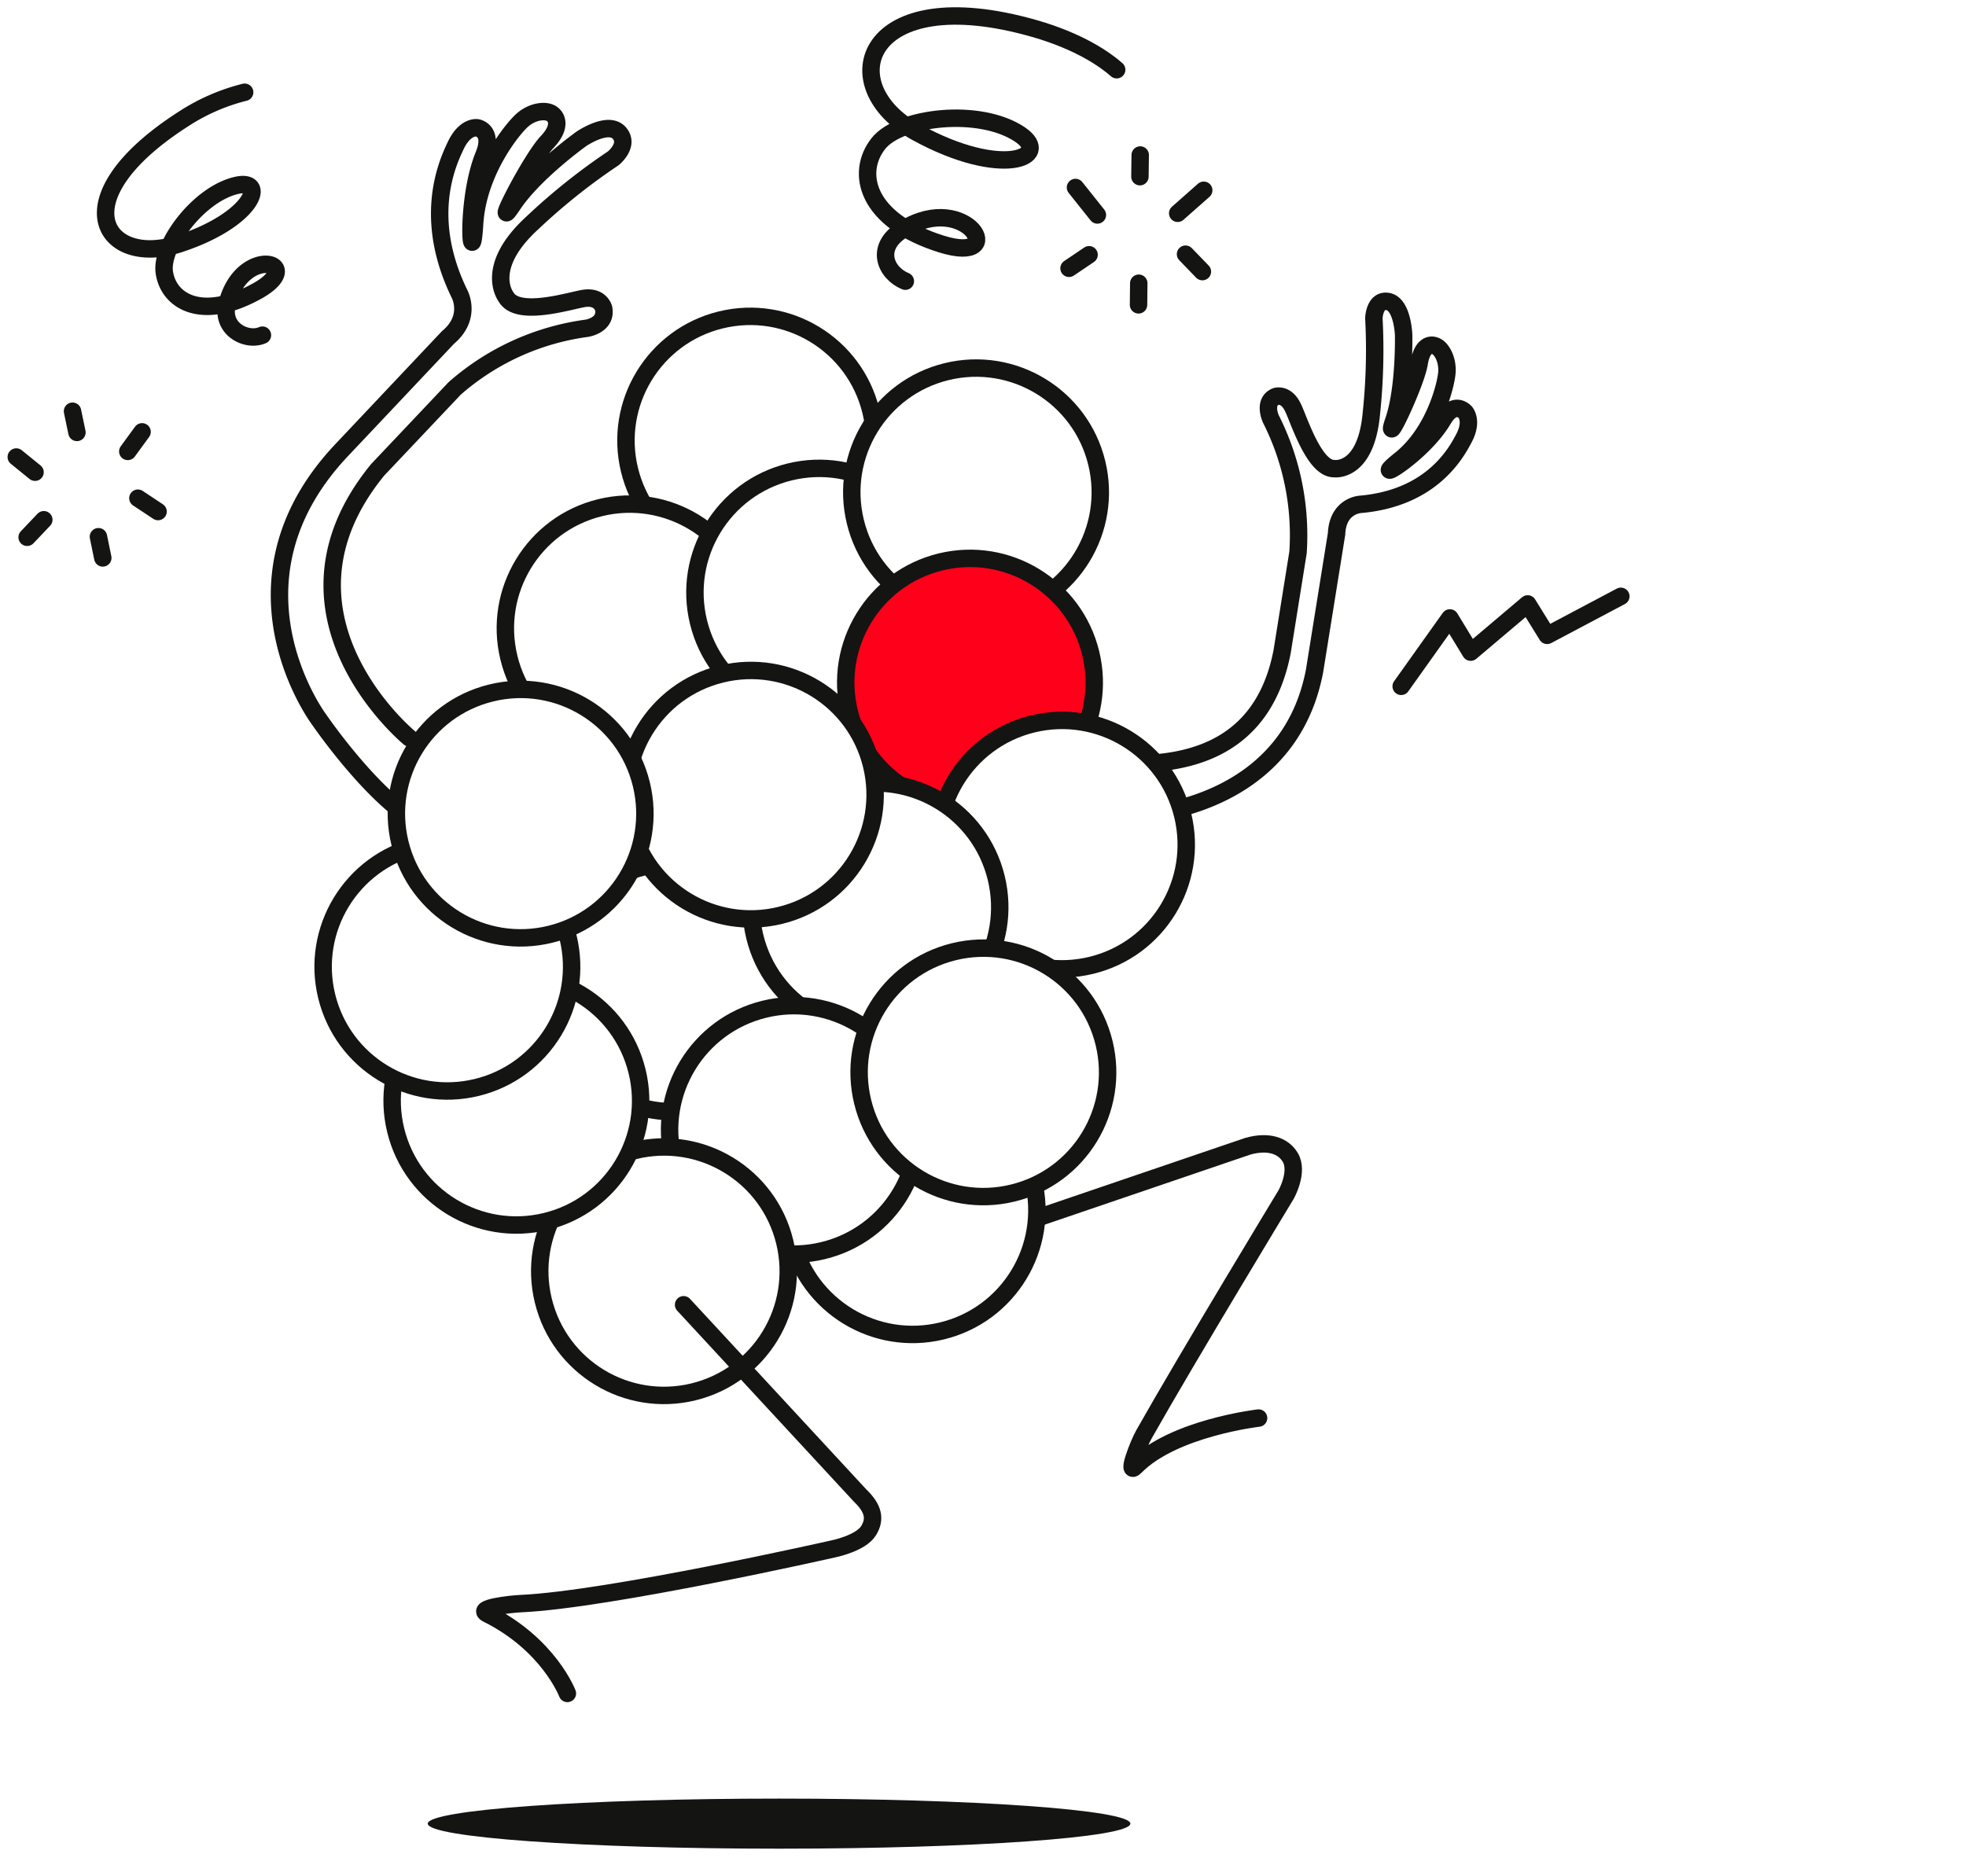 <?xml version="1.0" encoding="UTF-8"?> <svg xmlns="http://www.w3.org/2000/svg" id="6dfeaae2-34a9-4bce-847f-29176b7e0aff" data-name="Calque 1" viewBox="0 0 338.33 322.84"><defs><style>.\35 db96f1e-f644-4e80-8cbe-a9ccf536a3f7{fill:#fff;}.\31 2a01d5e-d5a9-4534-acff-d5f715355477,.\31 5978ef8-526e-44bd-977d-2c3f4a762820,.\35 db96f1e-f644-4e80-8cbe-a9ccf536a3f7,.\38 3f578b5-98ed-4033-a64f-8b9d4bee2f3b{stroke:#141412;stroke-linecap:round;stroke-width:3px;}.\31 2a01d5e-d5a9-4534-acff-d5f715355477,.\31 5978ef8-526e-44bd-977d-2c3f4a762820,.\35 db96f1e-f644-4e80-8cbe-a9ccf536a3f7{stroke-linejoin:round;}.\31 5978ef8-526e-44bd-977d-2c3f4a762820,.\38 3f578b5-98ed-4033-a64f-8b9d4bee2f3b{fill:none;}.\38 3f578b5-98ed-4033-a64f-8b9d4bee2f3b{stroke-miterlimit:10;}.\39 4dc84c1-429f-44d9-bfa9-0e62a2e1523e{fill:#141412;}.\31 2a01d5e-d5a9-4534-acff-d5f715355477{fill:#ff001a;}</style></defs><title>M_img</title><circle class="5db96f1e-f644-4e80-8cbe-a9ccf536a3f7" cx="129.11" cy="75.83" r="21.38" transform="translate(-14.29 32.74) rotate(-13.7)"></circle><path class="15978ef8-526e-44bd-977d-2c3f4a762820" d="M199,131.31c8.91-.8,18.83-4.66,21.64-19.14l2.74-17.09a44.34,44.34,0,0,0-4.66-22.94s-1.42-3,.86-3.9c0,0,1.73-.58,2.91,1.87,1,2,3.63,10.59,7.09,10.55,0,0,5.51.84,6.43-9.6a104,104,0,0,0,.42-16.28s0.09-3.3,2.42-2.88c2.51,0.46,2.7,5.71,2.7,5.71s0.22,9.15-1.68,14.72,3.76-6.09,4.36-9.83c0.5-3.13,2-3.4,3-2.85s1.92,2.42,1.77,4.46-2.08,10.27-8,15,3.61-.62,7.33-6.89c2-3.4,3.83-1.27,3.83-1.27s1.33,1.47-.18,4.38c-1.36,2.62-5.57,10.4-17.86,11.48,0,0-3.9.18-4.11,5.08l-3.79,23.6c-3.41,17.82-18.41,23.09-27.42,24.52"></path><polyline class="15978ef8-526e-44bd-977d-2c3f4a762820" points="241.13 118.13 249.51 106.36 253.09 112.25 262.9 103.95 266.25 109.36 278.93 102.64"></polyline><path class="15978ef8-526e-44bd-977d-2c3f4a762820" d="M42.1,15.88a34.62,34.62,0,0,0-10.53,4.6C10.09,34.26,17.95,46.16,30.76,42s15.28-11.27,10-10.1c-6.52,1.44-13.17,10.35-12.48,15,0.74,5,6.49,8.47,16,3.18,8.68-4.85-2.47-8.06-5.17,2.1-1.2,4.51,3.41,6.68,6.05,5.51"></path><path class="15978ef8-526e-44bd-977d-2c3f4a762820" d="M192.17,12c-1.95-1.73-6.38-4.86-14.12-7.08-29.3-8.4-35.12,9.75-20.32,17.86s23.44,4.18,17.81.38c-6.94-4.69-20.78-3.06-24.39,1.56C147.22,29.71,149,37.92,162,42c11.9,3.72,4.44-9.33-6.59-2.52-5,3.08-3,7.52.39,8.92"></path><path class="83f578b5-98ed-4033-a64f-8b9d4bee2f3b" d="M169.53,212.7l45.22-15.41c3.59-1,6.07-.07,7.27,1.88,1.54,2.52-.71,6.47-0.71,6.47s-16.88,27.85-24.45,41.25c-0.95,1.68-3.06,7.16-1.46,5.53,6.52-6.65,21.19-8.34,21.19-8.34"></path><path class="15978ef8-526e-44bd-977d-2c3f4a762820" d="M70.45,127S44.62,105.77,65,80.86l13.24-14A43.12,43.12,0,0,1,101,56.5s3.45-.52,2.88-3.43c0,0-.53-2.13-3.36-1.71-2.33.35-11.39,3.29-13.41-.22,0,0-4-5,4.51-12.78a106.63,106.63,0,0,1,13.92-11.11s2.82-2.26,1.06-4.33c-1.9-2.23-6.58,1-6.58,1s-8.1,5.79-11.8,11.36,3.05-7.79,5.95-10.85c2.42-2.56,1.74-4.28.68-4.91s-3.25-.34-4.94,1.14-7.7,8.84-8.24,17.93-1.62-4,1.61-11.91C85,22.44,82.12,22,82.12,22s-2.07-.38-3.7,3.06c-1.47,3.09-5.73,12.44.67,25.55,0,0,2.17,4-2,7.48L58.84,77.43c-21.61,22.84-3.94,46.4-3.94,46.4S65.25,139,73.54,142.28"></path><line class="15978ef8-526e-44bd-977d-2c3f4a762820" x1="195.97" y1="48.75" x2="195.93" y2="52.47"></line><line class="15978ef8-526e-44bd-977d-2c3f4a762820" x1="206.92" y1="46.75" x2="204.02" y2="43.75"></line><line class="15978ef8-526e-44bd-977d-2c3f4a762820" x1="187.42" y1="43.85" x2="183.97" y2="46.18"></line><line class="15978ef8-526e-44bd-977d-2c3f4a762820" x1="196.17" y1="30.41" x2="196.22" y2="26.68"></line><line class="15978ef8-526e-44bd-977d-2c3f4a762820" x1="185.08" y1="32.27" x2="188.85" y2="37"></line><line class="15978ef8-526e-44bd-977d-2c3f4a762820" x1="202.67" y1="36.71" x2="207.15" y2="32.75"></line><line class="15978ef8-526e-44bd-977d-2c3f4a762820" x1="16.94" y1="92.38" x2="17.69" y2="96.03"></line><line class="15978ef8-526e-44bd-977d-2c3f4a762820" x1="27.2" y1="88.05" x2="23.73" y2="85.75"></line><line class="15978ef8-526e-44bd-977d-2c3f4a762820" x1="7.54" y1="89.46" x2="4.67" y2="92.48"></line><line class="15978ef8-526e-44bd-977d-2c3f4a762820" x1="13.24" y1="74.43" x2="12.48" y2="70.78"></line><line class="15978ef8-526e-44bd-977d-2c3f4a762820" x1="2.8" y1="78.66" x2="6.03" y2="81.28"></line><line class="15978ef8-526e-44bd-977d-2c3f4a762820" x1="21.99" y1="77.7" x2="24.45" y2="74.33"></line><path class="94dc84c1-429f-44d9-bfa9-0e62a2e1523e" d="M134.07,318.2c33.39,0,60.46-1.93,60.46-4.31s-27.07-4.31-60.46-4.31-60.46,1.93-60.46,4.31,27.07,4.31,60.46,4.31"></path><circle class="5db96f1e-f644-4e80-8cbe-a9ccf536a3f7" cx="115.87" cy="169.96" r="21.38" transform="translate(-36.96 32.28) rotate(-13.7)"></circle><circle class="5db96f1e-f644-4e80-8cbe-a9ccf536a3f7" cx="108.35" cy="108.15" r="21.38" transform="translate(-22.53 28.74) rotate(-13.7)"></circle><circle class="5db96f1e-f644-4e80-8cbe-a9ccf536a3f7" cx="140.98" cy="101.99" r="21.38" transform="translate(-20.15 36.3) rotate(-13.7)"></circle><circle class="5db96f1e-f644-4e80-8cbe-a9ccf536a3f7" cx="167.97" cy="84.73" r="21.38" transform="translate(-15.29 42.2) rotate(-13.7)"></circle><circle class="12a01d5e-d5a9-4534-acff-d5f715355477" cx="166.93" cy="117.49" r="21.38" transform="translate(-23.08 42.88) rotate(-13.7)"></circle><circle class="5db96f1e-f644-4e80-8cbe-a9ccf536a3f7" cx="182.76" cy="145.37" r="21.38" transform="translate(-29.23 47.43) rotate(-13.7)"></circle><circle class="5db96f1e-f644-4e80-8cbe-a9ccf536a3f7" cx="150.67" cy="156.15" r="21.38" transform="translate(-32.7 40.13) rotate(-13.7)"></circle><circle class="5db96f1e-f644-4e80-8cbe-a9ccf536a3f7" cx="129.22" cy="136.78" r="21.38" transform="translate(-28.72 34.5) rotate(-13.7)"></circle><circle class="5db96f1e-f644-4e80-8cbe-a9ccf536a3f7" cx="157.06" cy="208.3" r="21.38" transform="translate(-44.87 43.13) rotate(-13.7)"></circle><circle class="5db96f1e-f644-4e80-8cbe-a9ccf536a3f7" cx="136.62" cy="194.48" r="21.38" transform="translate(-42.18 37.89) rotate(-13.7)"></circle><circle class="5db96f1e-f644-4e80-8cbe-a9ccf536a3f7" cx="114.27" cy="218.8" r="21.38" transform="translate(-48.57 33.29) rotate(-13.7)"></circle><circle class="5db96f1e-f644-4e80-8cbe-a9ccf536a3f7" cx="169.23" cy="184.57" r="21.38" transform="translate(-38.9 45.34) rotate(-13.7)"></circle><circle class="5db96f1e-f644-4e80-8cbe-a9ccf536a3f7" cx="88.87" cy="189.47" r="21.38" transform="translate(-42.35 26.44) rotate(-13.7)"></circle><circle class="5db96f1e-f644-4e80-8cbe-a9ccf536a3f7" cx="76.99" cy="166.4" r="21.38" transform="translate(-37.22 22.97) rotate(-13.7)"></circle><circle class="5db96f1e-f644-4e80-8cbe-a9ccf536a3f7" cx="89.6" cy="140.04" r="21.38" transform="translate(-30.62 25.21) rotate(-13.7)"></circle><path class="83f578b5-98ed-4033-a64f-8b9d4bee2f3b" d="M117.64,224.58L148,257.4c2.41,2.31,2.65,4.13,1.48,6.05-1.36,2.23-6.17,3.17-6.17,3.17s-38.53,8.72-53.7,9.4c-1.9.09-7.75,0.76-5.78,1.74,10.61,5.27,13.81,13.72,13.81,13.72"></path></svg> 